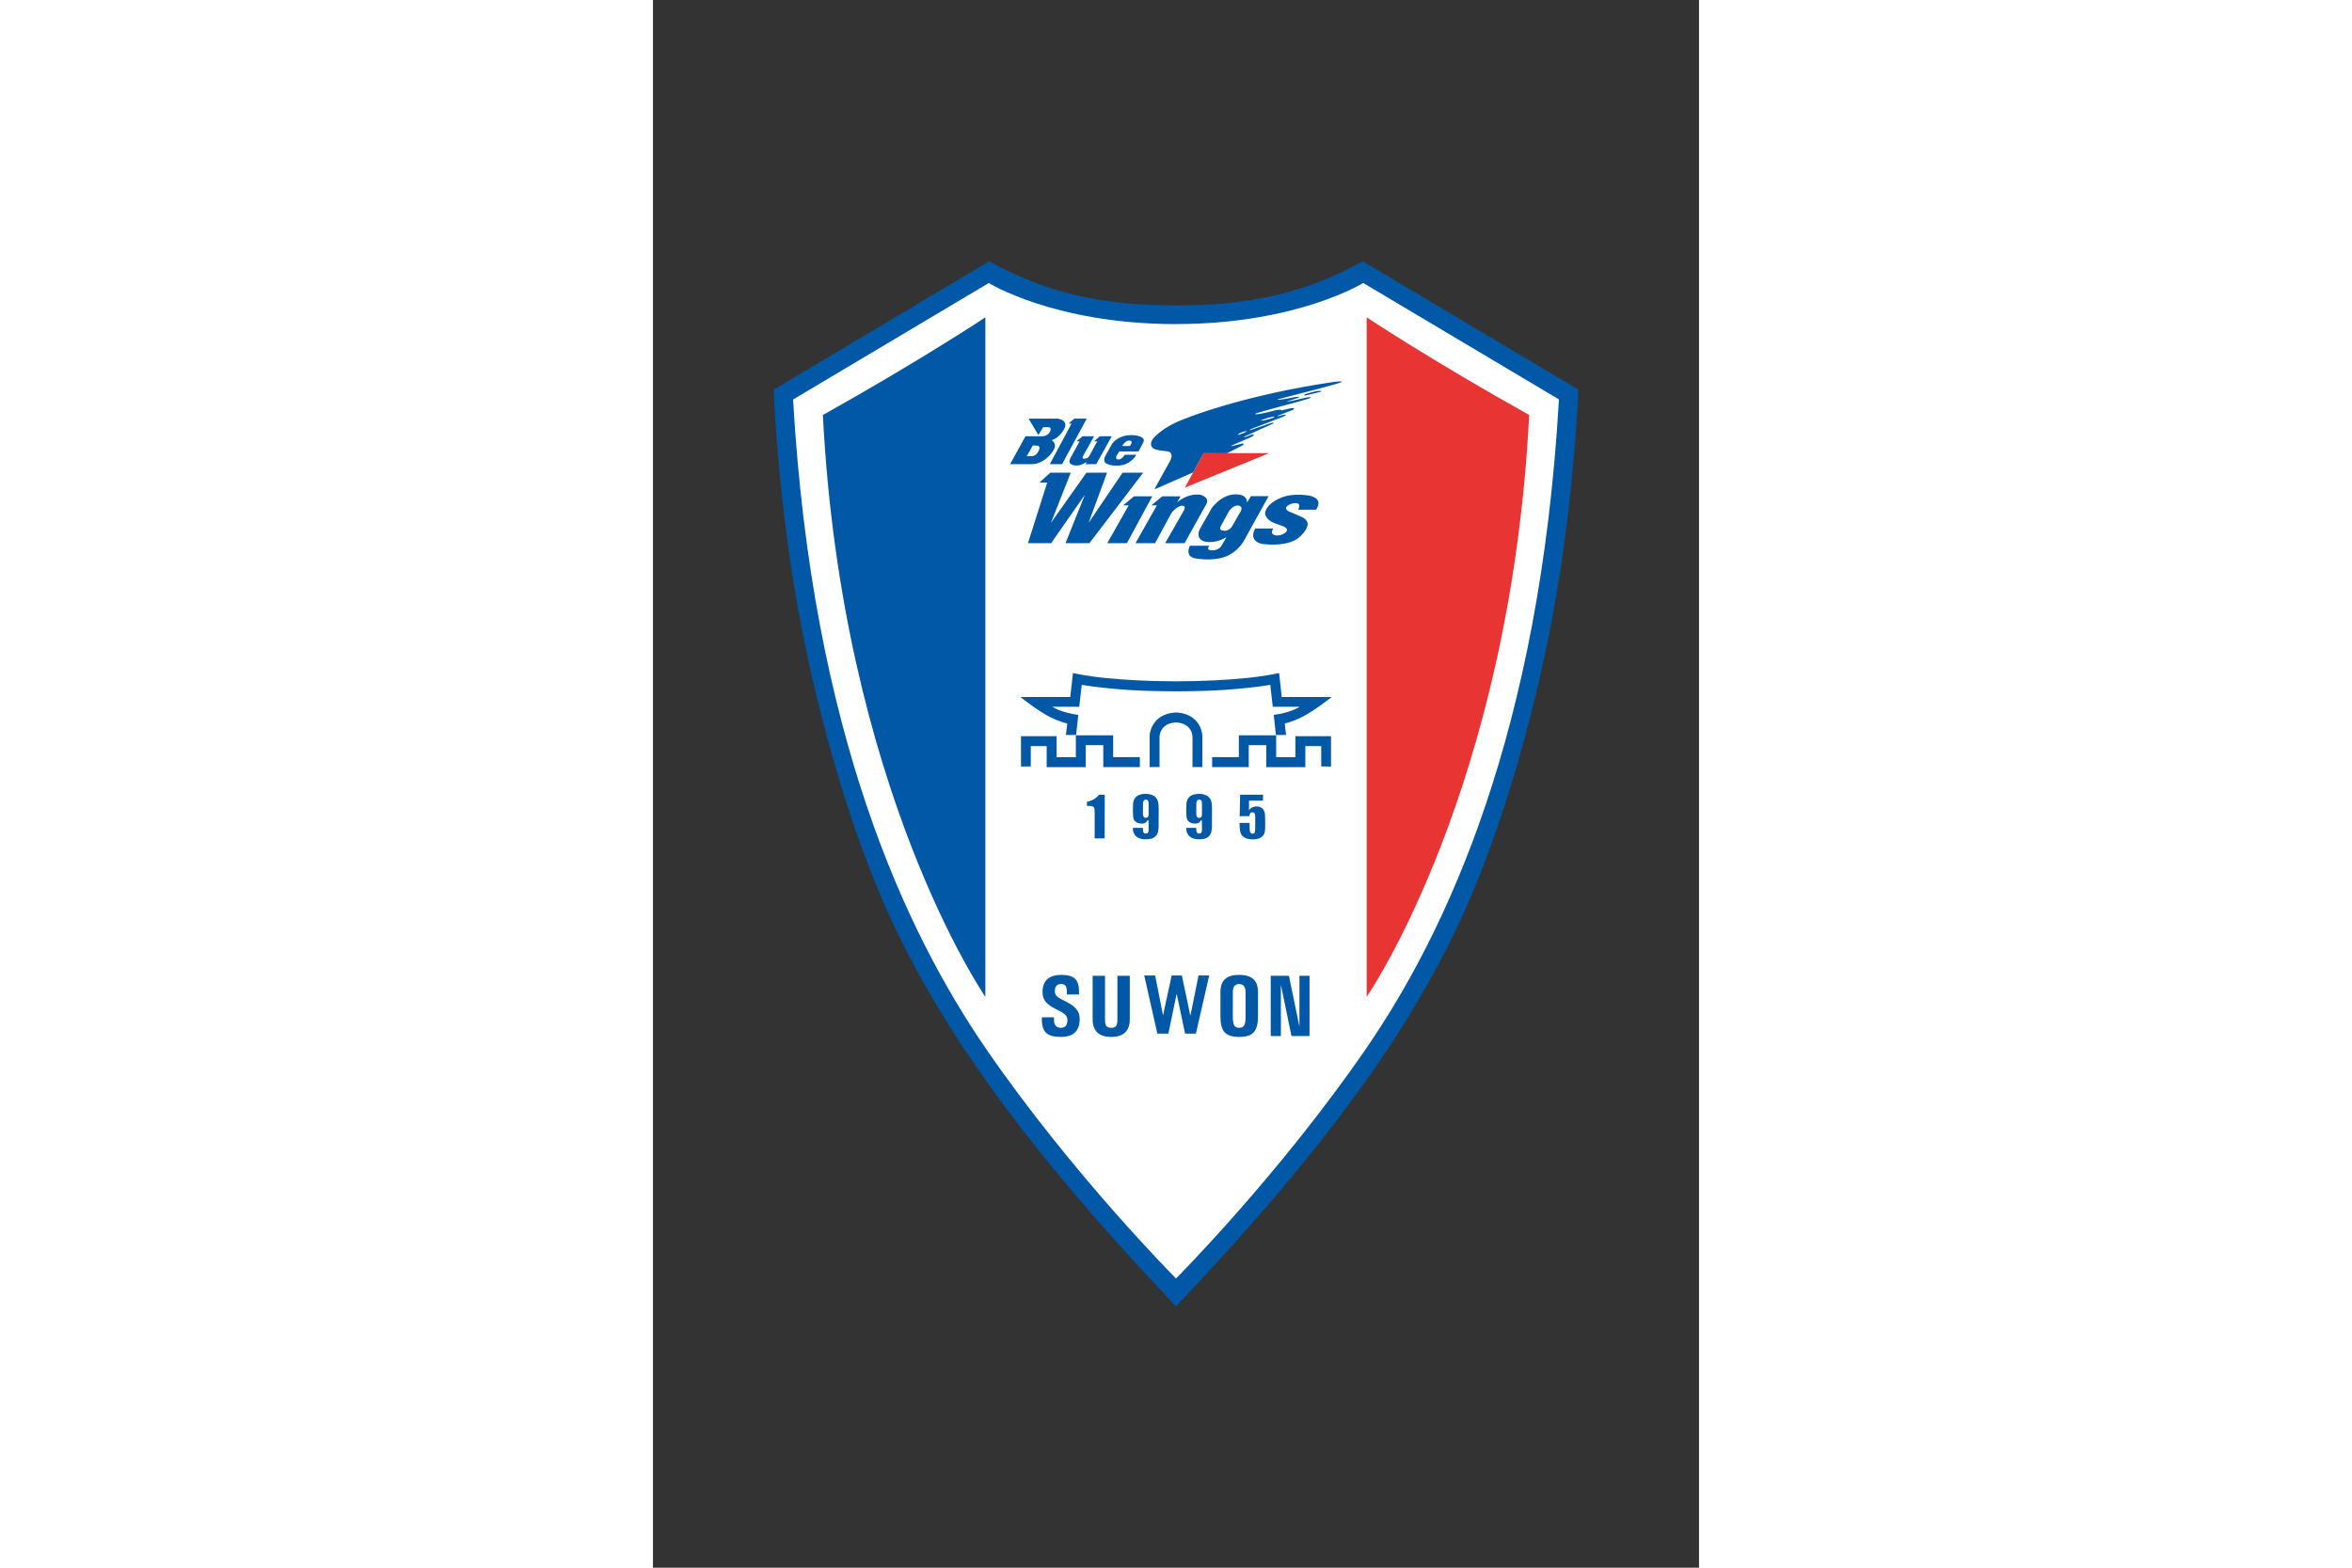 <svg xmlns="http://www.w3.org/2000/svg" height="800" width="1200" viewBox="-55.263 -119.65 478.947 717.903"><rect x="-55.263" y="-119.65" width="478.947" height="717.903" fill="#333333" stroke="none"/><path d="M184.298 478.52c72.582-76.495 107.174-128.409 128.666-173.654 21.521-45.253 37.729-105.953 45.836-154.563 8.088-48.607 9.621-91.556 9.621-91.556L269.75 0c-28.6 15.883-55.146 20.145-85.146 20.192h-.709C153.865 20.145 127.336 15.91 98.701 0L0 58.779s1.523 42.915 9.628 91.522c8.097 48.61 24.268 109.31 45.793 154.563 21.498 45.244 56.135 97.16 128.711 173.646l.072.092z" fill="#0058A7"/><path d="M270.902 361.024c37.357-54.205 79.881-145.134 88.637-297.764L269.925 9.925s-30.059 18.738-85.367 18.827l-1.143.016C128.405 28.588 98.51 9.95 98.51 9.95L8.892 63.297c8.78 152.622 51.303 243.563 88.629 297.767 39.627 57.513 86.695 104.75 86.695 104.75s46.948-47.094 86.686-104.79z" fill="#FFF"/><path d="M96.931 25.676v311.158S31.31 241.924 22.536 70.399c44.931-25.132 74.395-44.723 74.395-44.723z" fill="#0058A7"/><path d="M271.517 25.676v311.158s65.635-94.91 74.4-266.435c-44.931-25.132-74.4-44.723-74.4-44.723z" fill="#E83534"/><g fill="#0058A7"><path d="M129.554 217.479v9.624h8.81v-10.042h17.07v10.013h12.232v4.57h-16.75v-10.055h-8.036v10.082h-17.881v-9.664h-7.268v9.327l-4.488.037v-13.892zm109.315 0v9.624h-8.789v-10.042h-17.088v10.013h-12.227v4.57h16.756v-10.055h8.021v10.082h17.887v-9.664h7.272v9.327l4.486.037v-13.892zm-54.473-6.271c3.523.064 7.367 2.206 7.367 7.001v13.403h4.516v-14.099c0-.839-.299-4.976-3.85-7.984-3.121-2.658-7.127-2.867-8.033-2.895h-.357c-.891.028-4.914.237-8.051 2.895-3.533 3.009-3.843 7.146-3.843 7.984v14.099h4.536v-13.403c0-4.795 3.836-6.937 7.355-7.001z"/><path d="M184.369 196.929c1.404 0 12.961-.031 21.379-.603 8.979-.61 16.221-1.459 21.633-2.357l1.133 10.043h12.328s-3.879 2.667-11.865 3.724l.977 9.203 4.66-.033-.627-5.254s3.014-.494 8-3.007c4.973-2.501 12.143-7.981 13.467-9.128h-22.83l-1.207-10.958s-6.404 1.449-14.924 2.277c-8.477.835-19.324 1.513-32.012 1.513h-.574c-12.658 0-23.521-.678-31.97-1.513-8.521-.828-14.908-2.277-14.908-2.277l-1.221 10.958h-22.831c1.328 1.147 8.484 6.627 13.46 9.128 4.983 2.514 8.001 3.007 8.001 3.007l-.632 5.254 4.665.033.989-9.203c-7.99-1.057-11.88-3.724-11.88-3.724h12.333l1.148-10.043c5.404.898 12.632 1.747 21.609 2.357 8.104.544 19.082.594 21.186.603zm-32.787 47.374h-2.611s-1.807 2.531-5.532 3.238v1.871s2.479-.156 3.075.543c.572.709.455 1.934.455 2.896v11.433h4.586zm24.582 4.155c-.188-1.997-1.383-4.573-5.896-4.573-4.532 0-5.563 2.6-5.686 4.396-.119 1.776-.219 5.921.262 7.21.504 1.307 2.129 2.029 3.572 2.029 1.45 0 2.215-.432 2.738-1.53l.491.114s.03 2.526.03 4.314c0 1.779-1.262 1.662-1.262 1.662s-.855 0-1.115-.563c-.239-.555-.239-1.599-.239-2.05h-4.579s-.577 5.234 5.904 5.234c6.486 0 5.869-4.604 5.869-8.375.002-3.775.094-5.867-.089-7.868zm-4.487 4.7c0 .898-.276 1.734-1.262 1.734-.979 0-1.355-.809-1.355-1.797 0-.979.035-4.701.035-4.701s-.068-1.874 1.32-1.874c1.021 0 1.262.926 1.262 1.837zm28.91-4.7c-.195-1.997-1.387-4.573-5.896-4.573-4.516 0-5.559 2.6-5.682 4.396-.131 1.776-.223 5.921.277 7.21.479 1.307 2.119 2.029 3.557 2.029 1.447 0 2.219-.432 2.74-1.53l.479.114s.043 2.526.043 4.314c0 1.779-1.268 1.662-1.268 1.662s-.854 0-1.102-.563c-.24-.555-.24-1.599-.24-2.05h-4.582s-.582 5.234 5.9 5.234c6.48 0 5.857-4.604 5.857-8.375.003-3.775.099-5.867-.083-7.868zm-4.482 4.7c0 .898-.27 1.734-1.266 1.734-.988 0-1.342-.809-1.342-1.797 0-.979.031-4.701.031-4.701s-.064-1.874 1.311-1.874c1.012 0 1.266.926 1.266 1.837zm27.957-8.883H213.58l-.215 9.836 4.527-.027s-.164-1.752 1.223-1.752 1.361 1.381 1.361 1.779v5.536c0 1.991-.252 2.458-1.209 2.458-.947 0-1.352-.707-1.352-2.703 0-2.006-.023-2.215-.023-2.215h-4.59s-.02 2.759.379 4.256c.4 1.523 1.875 3.298 5.74 3.298 3.879 0 5.318-2.028 5.514-3.838.172-1.813.148-5.091.055-7.218-.1-2.115-1.121-4.033-3.91-4.033-2.791 0-3.432 1.936-3.432 1.936v-4.6h6.379z"/></g><path d="M243.15 61.497s6.059-1.37 7.768-1.933c-.152-.168-.775-.231-.775-.231-2.742.088-6.99 1.681-6.99 1.681-.642.354-.003.483-.003.483z" fill="#03428C"/><path d="M129.794 72.066h-13.059l4.471 7.527 2.2-3.628h2.159c2.346 0 .73 2.405.73 2.405-.912 1.551-2.966 1.767-2.966 1.767h-8.031l-7.048 12.781h9.738c6.08 0 9.754-5.764 9.754-5.764 2.624-3.68-.54-5.225-.54-5.225 3.739-.971 5.867-5.229 5.867-5.229 2.021-4.292-3.275-4.634-3.275-4.634zm-9.219 15.93c-1.034 1.377-2.8 1.259-2.8 1.259h-1.91l2.818-4.932 2.231.114c1.953.583-.339 3.559-.339 3.559zm11.471 4.923h-5.627l9.977-18.611h-1.382l2.638-2.242h5.676zm8.021-10.431h-1.434l2.804-2.35h5.271l-4.869 8.716s-1.661 2.453 1.838 1.202c0 0 .396-.217 1.012-1.202l3.458-6.411h-1.438l2.623-2.305h5.453l-7.104 12.781h-4.875l.58-1.068s-2.75 1.831-4.704 1.663c0 0-1.873.168-2.981-1.033 0 0-.611-.693.119-2.234zm24.477-2.854c-7.057-.338-9.694 4.117-9.694 4.117l-2.968 5.338c-1.198 2.113.054 3.276.054 3.276 2.348 1.439 5.276 1.212 5.276 1.212 6.234.047 8.838-4.981 8.838-4.981h-5.293c-1.375 2.268-2.873 2.168-2.873 2.168-1.773 0-.867-1.738-.867-1.738l1.208-1.944h8.833l2.173-4.127c1.513-3.096-4.687-3.321-4.687-3.321zm-.811 3.913l-.63 1.068h-3.612c1.675-2.57 2.935-2.461 2.935-2.461 2.165-.224 1.307 1.393 1.307 1.393zm-41.805 17.523l4.759-4.272h9.345l-9.075 22.971 16.263-22.971h9.429l-8.444 22.971 15.552-22.971h9.434l-24.616 32.291h-10.95l8.882-22.182-15.463 22.182h-10.607l8.81-27.752h-3.319zm43.04 6.572h8.369l-11.609 21.447h-8.978l9.807-17.326h-2.531zm30.276-.735c-5.459-.615-9.471 2.593-10.514 3.543l1.523-2.809H177.9l-4.945 4.121h2.51l-9.803 17.327h8.98l7.455-13.759c2.27-2.962 4.537-3.386 4.537-3.386 2.424-.181 1.344 1.891 1.344 1.891l-8.734 15.254h8.906l9.98-17.974c1.61-3.223-2.886-4.208-2.886-4.208zm23.289.637l-1.813 2.97s.279-3.528-4.191-3.682c0 0-6.152-1.276-11.896 6.121l-5.469 9.6s-2.512 4.587 2.434 5.828c0 0 4.313 1.162 9.711-2.06l-2.162 3.771s-.91 2.055-3.969 2.255c0 0-3.58.356-1.701-2.075h-8.896s-2.6 4.764 2.436 5.766c0 0 8.361 1.622 14.637-1.1 0 0 4.131-1.606 7.369-6.447l11.598-20.947zm-4.678 6.909l-3.773 6.572s-1.412 2.856-4.221 2.328c0 0-2.246-.093-1.076-2.149l3.498-6.475s1.885-3.146 4.58-2.874c-.002 0 2.158.268.992 2.598zm34.51-.715s1.119-1.497 1.074-3.095h-.014a2.364 2.364 0 00-.063-.528c-.004-.013-.023-.018-.023-.029-.402-1.605-2.441-2.353-3.896-2.733-2.689-.445-8.721-1.071-13.512 1.098 0 0-6.299 2.405-6.932 6.911 0 0 0 3.044 4.662 4.675l3.707 1.353s4.293 1.772-.898 3.85c0 0-1.547.487-2.74.265v.016c-.051 0-.076-.02-.131-.029-.055-.014-.082-.045-.146-.052-2.336-.771-.957-2.618-.594-3.069h-8.348s-3.512 5.313 2.883 7.016c0 0 11.5 1.8 17.057-2.867 0 0 4.34-3.491 3.998-6.592-.244-1.259-1.33-2.139-2.211-2.63l-5.01-2.202s-4.035-1.165-2.168-2.97c0 0 1.074-.905 2.449-1.187.5-.106 1.326-.265 2.033-.129.078 0 .178.038.264.048h.014c.686.179 1.223.871.363 2.883h8.182zm11.797-58.55c-.16-.399-3.652.073-3.652.073-42.129 6.152-67.74 16.674-67.74 16.674-10.9 3.866-15.014 9.256-15.014 9.256-2.474 3.414.494 4.718.494 4.718.834.372 2.324.654 2.324.654l3.568.465c3.621.511 1.324 4.464 1.324 4.464l-6.91 12.446c-.338.624.672.131.672.131l16.857-7.398 4.795-8.777 10.59.057 6.637-3.335c.846-.433 1.121-.816 1.121-.816 0-.447-.889-.286-.889-.286l-3.463.858c-1.379.439-1.424.11-1.424.11l8.57-3.722c2.271-1.026 1.715-1.429 1.715-1.429-.26-.339-3.043.889-3.043.889-1.35.516-1.447.184-1.447.184l12.25-5.57c1.66-.642 1.396-.603 1.396-.603 0-.545-1.441-.072-1.441-.072l-8.748 3.011c-1.67.534 0-.386 0-.386l13.938-5.363c2.102-.869 1.883-1.102 1.883-1.102-.219-.379-2.777.438-2.777.438-1.393.376-1.115.041-1.115.041l6.457-2.496c1.455-.494 1.107-.939 1.107-.939-.168-.558-5.596.909-5.596.909-.174-.622-2.904-.02-2.904-.02h-.066c-10.195 2.683-9.131 1.581-9.131 1.581.723-.426 11.861-3.453 18.922-5.326l5.316-1.549c1.232-.365 1.061-.647 1.061-.647-.104-.268-1.631.045-1.631.045l-.758.134c-7.229 1.779-8.625 1.833-8.625 1.833.9-.386 4.084-1.391 5.248-1.76.676-.303.611-.414.611-.414-.063-.215-2.008.046-2.008.046l-.924.161c-3.406.706-5.201.965-6.16 1.003l-.689.122.383-.122c-.637.02-.699-.078-.699-.078l18.762-4.846 7.906-2.17c3.169-.974 2.947-1.077 2.947-1.077zm-47.614 24.339s.221-.721 1.875-1.252c0 0 1.211-.46 2.137-.521 0-.001-.328.769-4.012 1.773zm16.674-8.395s.758.358-3.271 1.373c-.516.154-.951.229-1.291.315-.084.014-.111.029-.158.048 0 0-.146.022-.355.022-.844.123-1.156.018-1.156.018 2.096-.914 3.771-1.354 4.846-1.576.524-.123 1.022-.2 1.385-.2z" fill="#0058A7"/><path fill="#E83534" d="M226.89 87.84h-30.014l-8.605 15.807z"/><path d="M134.25 335.749v-.813c.031-1.457-.159-2.486-.553-3.082-.382-.612-1.071-.896-2.056-.896-.967 0-1.697.268-2.18.825-.488.541-.729 1.375-.729 2.495 0 .844.276 1.57.853 2.183.57.627 1.555 1.252 2.972 1.915 2.794 1.328 4.764 2.628 5.876 3.895 1.119 1.261 1.688 2.816 1.688 4.654 0 2.749-.717 4.817-2.161 6.211-1.44 1.364-3.609 2.064-6.515 2.064-3.144 0-5.376-.631-6.691-1.86-1.312-1.235-1.959-3.249-1.959-6.049v-1.065h5.552v.816c-.035 1.333.217 2.323.731 2.995.517.647 1.289.979 2.363.979 1.021 0 1.782-.285 2.305-.895.504-.596.763-1.497.763-2.689 0-.918-.322-1.688-.936-2.324-.615-.652-1.691-1.353-3.226-2.077-2.686-1.253-4.564-2.515-5.631-3.729-1.062-1.216-1.614-2.703-1.614-4.51 0-2.677.73-4.684 2.164-6.018 1.456-1.314 3.62-1.986 6.523-1.986 2.968 0 5.087.615 6.317 1.869 1.138 1.171 1.701 3.048 1.695 5.662l.006.617v.813zm28.808 11.284c0 2.726-.715 4.764-2.129 6.116-1.426 1.351-3.54 2.051-6.381 2.051-2.836 0-4.959-.7-6.373-2.051-1.412-1.354-2.129-3.392-2.129-6.116v-19.841h5.666v20.17c0 1.35.211 2.312.623 2.851.414.536 1.162.804 2.213.804 1.063 0 1.803-.268 2.207-.804.42-.539.633-1.501.633-2.851v-20.17h5.67zm43.434 6.047c-1.285-1.411-1.932-3.824-1.932-7.263v-11.35c0-2.563.709-4.486 2.141-5.767 1.424-1.275 3.568-1.914 6.438-1.914 2.863 0 5.016.639 6.451 1.914 1.436 1.278 2.152 3.204 2.152 5.767v11.35c0 3.438-.643 5.852-1.939 7.263-1.287 1.411-3.51 2.12-6.664 2.12-3.136 0-5.356-.709-6.647-2.12zm8.937-3.143c.422-.734.635-2.023.635-3.893v-11.338c0-1.227-.254-2.156-.748-2.795-.494-.622-1.229-.953-2.178-.953-.967 0-1.688.331-2.178.953-.49.639-.734 1.568-.734 2.795v11.338c0 1.868.221 3.157.645 3.893.426.727 1.188 1.08 2.268 1.08 1.097 0 1.859-.355 2.29-1.08zm16.801 4.855h-4.637v-27.6h8.312l4.822 23.287v-23.287h4.619v27.6h-8.258l-4.859-23.503v23.503zm-38.904-1.109h-4.943l-3.834-18.121h-.063l-3.771 18.121h-5.041l-5.99-26.623h4.977l3.582 18.121h.064l3.928-18.121h4.658l3.867 18.346h.064l3.707-18.346h4.881z" fill="#0058A7"/></svg>
